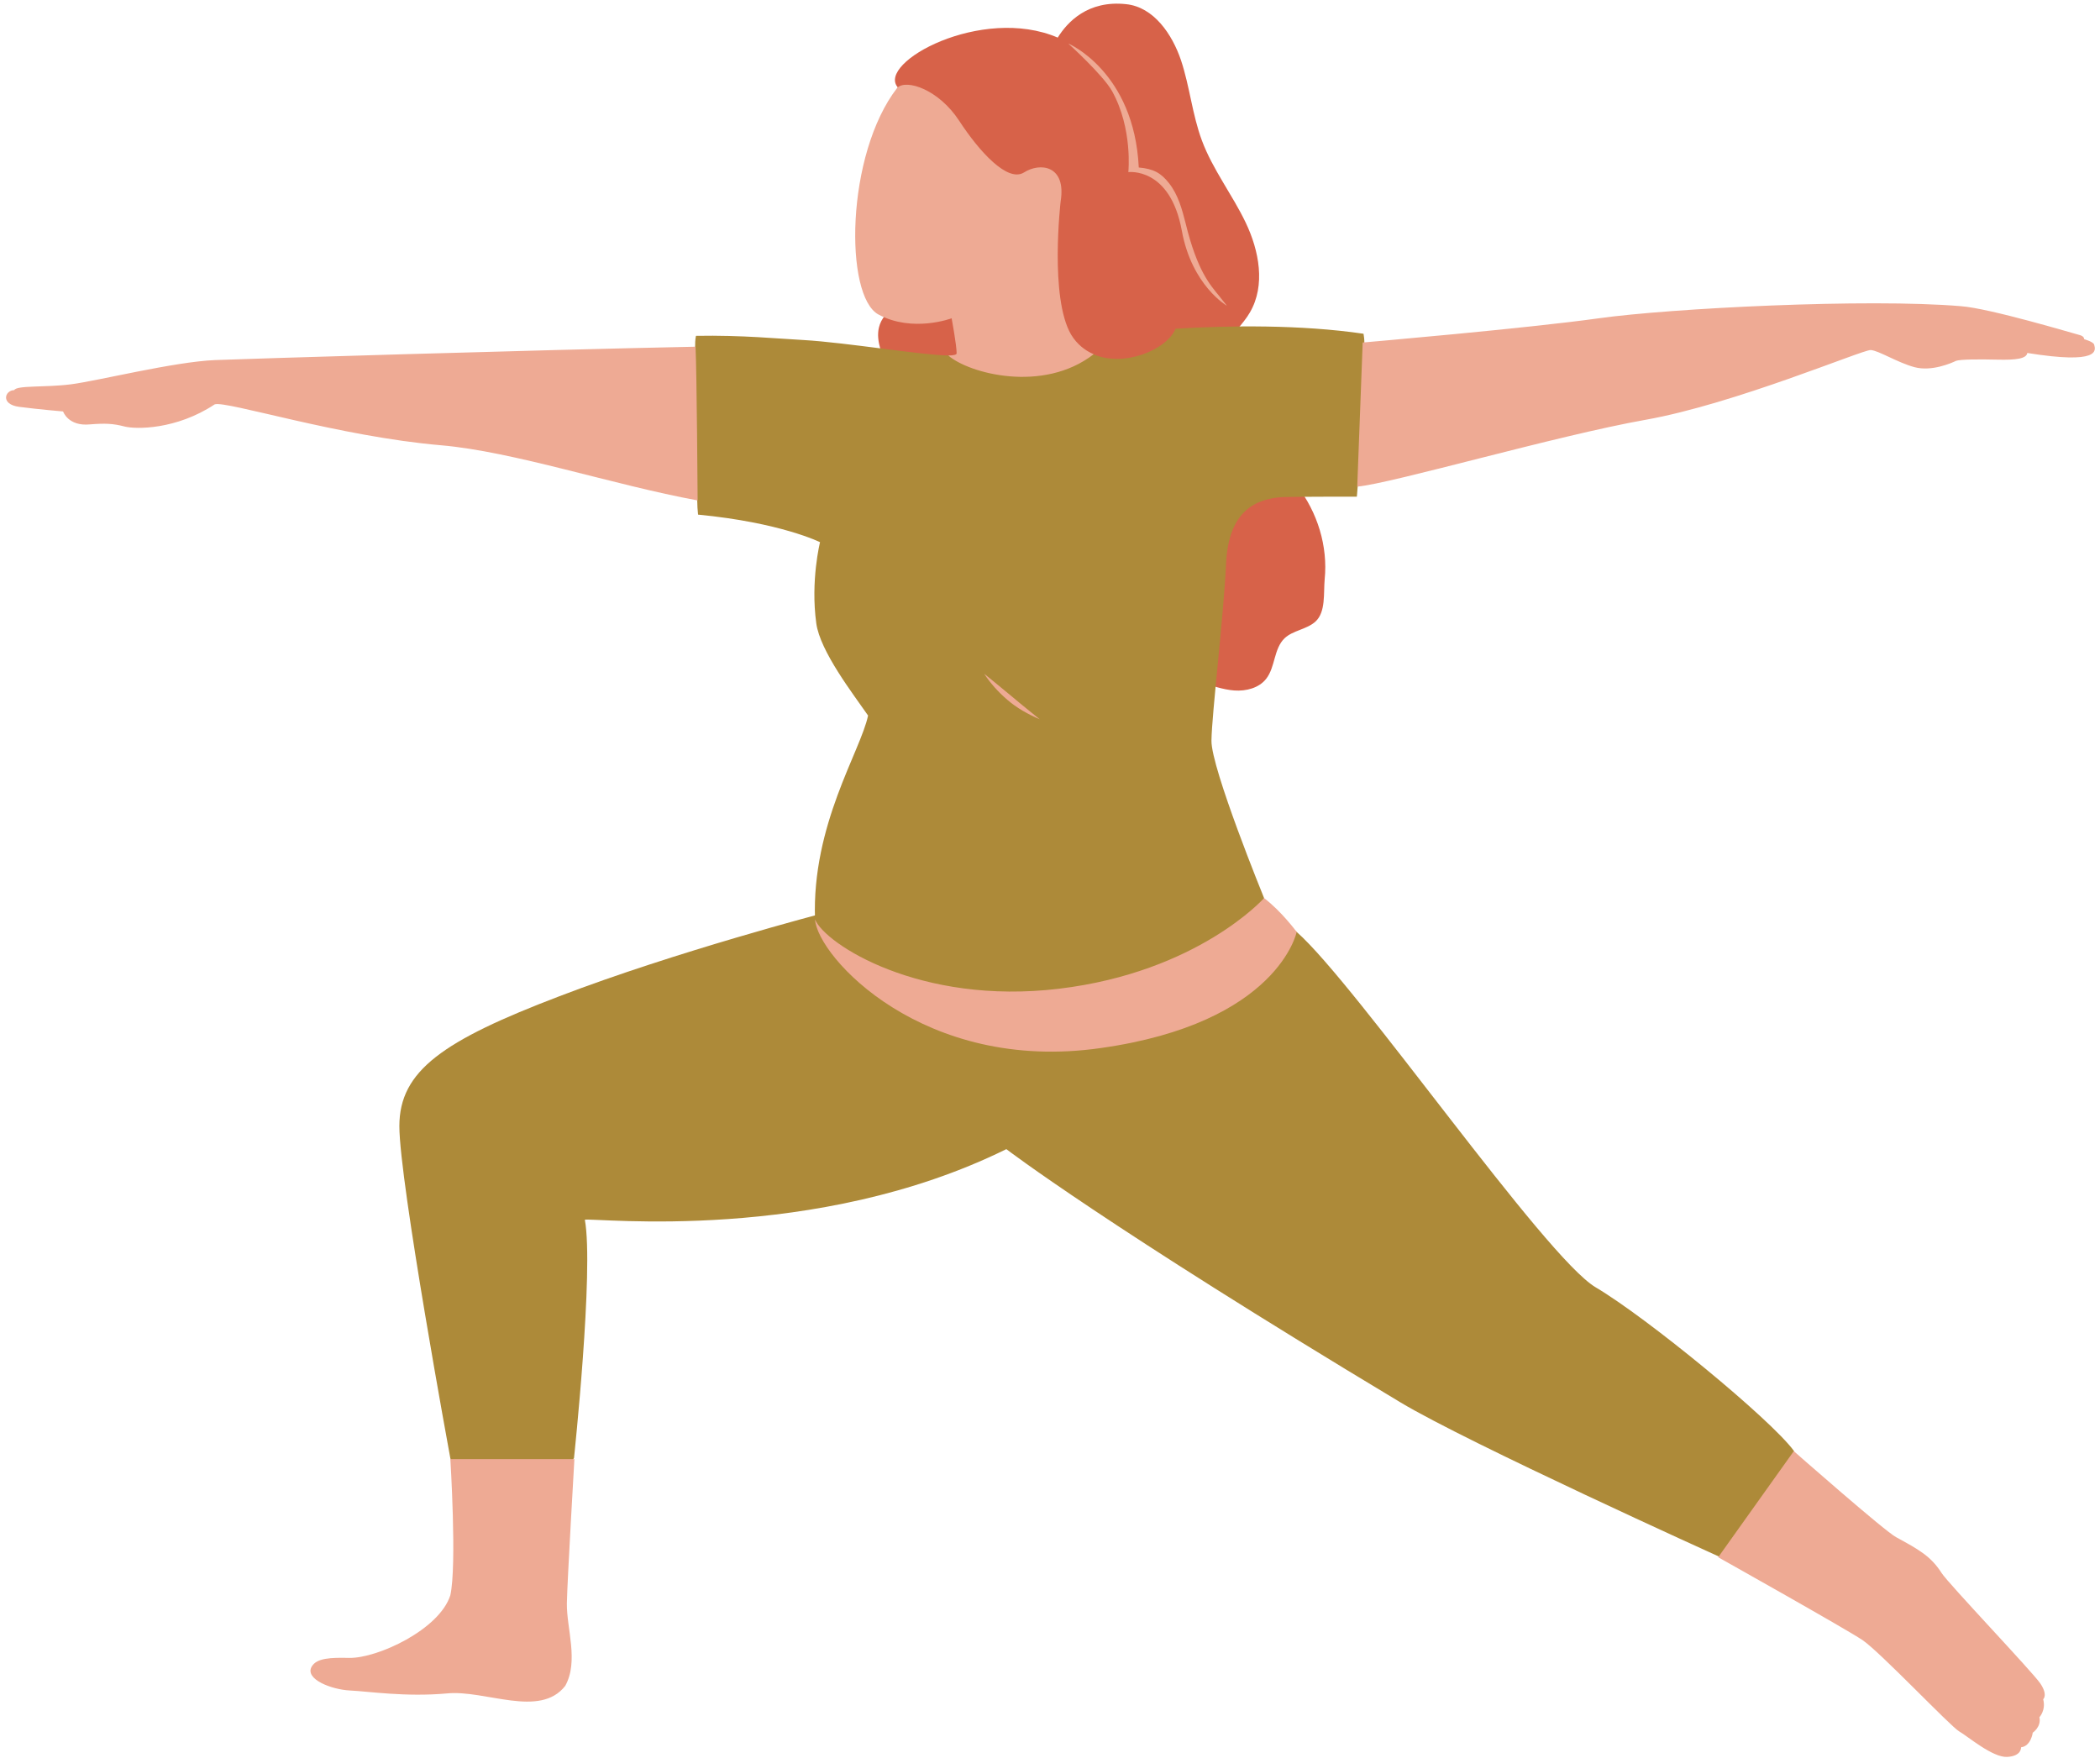 <?xml version="1.0" encoding="UTF-8" standalone="no"?><svg xmlns="http://www.w3.org/2000/svg" xmlns:xlink="http://www.w3.org/1999/xlink" fill="#000000" height="420.8" preserveAspectRatio="xMidYMid meet" version="1" viewBox="-1.5 -0.9 502.7 420.8" width="502.7" zoomAndPan="magnify"><g id="change1_1"><path d="M308.9,222.2c14.4,12.7,59.4,77.9,71.6,85.1s41.8,31.5,47.4,39.1l12.4,29l-30.4-3.7c0,0-60.1-27.2-76.2-36.9 c-70.6-42.4-94.3-60.6-94.3-60.6c-45.8,22.6-98.2,16.4-100.9,16.9c2.2,12-2.6,57.1-2.6,57.1l-21.7,23.6l-7.9-23.6 c0,0-12.2-66.2-12.2-79.5c0-13.3,10.5-20.5,38.3-31.1c27.9-10.7,63.6-20,63.6-20c10.1,0,21-4.7,30.4-1c7,2.7,13,8.7,20.5,9 c5.5,0.2,10.6-2.8,15.7-4.9C276.3,214.9,297.7,212.5,308.9,222.2z" fill="#ad8a39"/></g><g id="change2_1"><path d="M315.6,137.8c-0.3,3.3,0.3,7.8-2.2,10.1c-2.1,1.9-5.4,2.1-7.4,4c-2.6,2.5-2.2,6.9-4.4,9.7 c-1.7,2.2-4.8,3-7.6,2.8c-2.8-0.2-5.5-1.2-8.2-2c-10.4-3.1-21.6-3.1-32-0.1c-4.3,1.3-8.7,3.1-13.2,2.6c-3.8-0.4-7.4-2.6-9.5-5.7 c-2.1-3-2.8-6.7-4.4-10c-2.9-5.8-8.4-9.7-13.2-14c-4.8-4.3-9.3-9.9-9.3-16.3c0.1-6.3,4.6-11.7,6.5-17.7c1.4-4.4,1.5-9.2,0.2-13.6 c-1-3.3-2.8-6.7-2-10.1c0.5-2.1,2-3.9,4-4.8l0.5-52.7c-5.1-5.9,20.1-19.7,38.3-11.9c2.3-3.7,7.2-9,16.4-8c6.6,0.7,11,7.2,13.1,13.4 c2.1,6.3,2.7,13,5,19.2c2.6,7,7.3,13,10.5,19.7c3.2,6.7,4.8,15,1,21.5c-0.8,1.4-1.9,2.7-2.9,3.9c3.3,5.5,5.6,11.7,5.5,18.1 c0,2.4-0.4,4.8,0.1,7.2c1,4.9,5.3,8.3,8.5,12.2C313.9,121.7,316.4,129.9,315.6,137.8z" fill="#d76249"/></g><g id="change3_1"><path d="M338.9,99.9c-0.3,5.3-15.2,12.9-15.4,15.7c-0.1,1.5-0.2,2.4-0.2,2.4s-15.7,0-17.8,0.1 c-6.1,0.4-12.9,3-13.5,15.9c-0.6,12.9-3.4,35.8-3.5,42.4c-0.1,6.6,12.6,37.7,12.6,37.7c0,0,0,0,0,0c0,0-0.7,22.2-46.9,26.7 c-33.3,3.2-56.3-9.9-60.6-21.6c0,0,0,0,0,0c-0.8-22.7,10.9-40.2,12.7-48.8c-3.6-5.2-11.5-15.4-12.4-22.1 c-1.4-10.2,0.9-19.4,0.9-19.4s-9.4-4.7-29.2-6.6c-0.1-0.8-0.2-2.5-0.2-3.5c0,0-20.8-13.4-20.9-23.1c-0.1-7.4,20.6-11.1,20.4-13.7 c0-0.5,0-1.6,0.2-2.5c11.1-0.2,19.8,0.7,25.7,1c10.4,0.6,28.8,3.7,34.8,3.7c1.2,0,6.9,1.4,6.9,1.1c3.3-0.2,0.9-4.4,4-5.6 c5.7-2.2,8.1,3.3,14,1.9c1.3,2.2,7.5,1.3,9.5,2.2c7.3,3.4,17.8-0.9,19.9-6c12.9-0.8,30-1,45,1.2c0.1,0.6,0.2,1.3,0.2,2.1 C325.4,86.1,339.4,92.1,338.9,99.9z M250.2,273.8c0,0-11.1-2.7-15.6-4.7c-7.3-3.3-14.6-7.4-14.6-7.4c0.6,1,5.8,5.6,13.2,9 C237.8,272.8,250.2,273.8,250.2,273.8z" fill="#ad8a39"/></g><g id="change4_1"><path d="M308.9,222.2c0,0-4.4,21.8-46.9,27.8c-42.4,6.1-67.8-21.8-68.4-30.8c2.4,5.9,25.1,20.6,58.4,16.6 c33.3-4,49.1-21.7,49.1-21.7C305.3,217.3,308.9,222.2,308.9,222.2z M106.3,348.3c0,0,1.6,25.6,0,32.7c-2.6,8.2-17.4,15.1-24.2,15 c-4.4-0.1-7.8,0-9,2.1c-1.7,3,4.8,5.5,9.2,5.7c4.3,0.2,13.3,1.6,23.2,0.7c9.2-0.9,22.2,6,28.3-1.8c3.3-5.9,0.3-13.8,0.4-19.8 c0.1-5.4,1.8-34.5,1.8-34.5H106.3z M486.9,402.1c-1.9-2.8-22-23.9-23.6-26.4c-2.6-4.1-5.6-5.7-10.9-8.6 c-2.7-1.4-24.5-20.6-24.5-20.6l-18.1,25.4c0,0,30.3,17,34.5,19.8c4.2,2.8,21.1,20.7,23.2,21.9c2.1,1.2,8,6.3,11.5,6.1 c3.5-0.2,3.3-2.3,3.3-2.3c2.4-0.3,2.8-3.5,2.8-3.5s2.1-1.4,1.6-3.7c0,0,1.6-1.7,0.9-4.3C487.6,405.9,488.8,404.9,486.9,402.1z M50,85.3c-9.8,0.4-28.2,5-34.5,5.8c-6.2,0.8-13,0.2-13.6,1.4c-2.2,0-3.4,3.4,1.2,4c4.6,0.6,10.5,1.1,10.5,1.1s1.2,3.6,6.4,3.1 c3.7-0.3,5.6-0.2,8.3,0.5c2.7,0.7,12.4,0.8,21.6-5.3c2.8-0.9,29.7,7.7,54.2,9.8c17.4,1.5,41.2,9.5,61.4,13.2c0,0-0.2-30.8-0.5-36.8 C126,82.9,57.4,85,50,85.3z M499.8,81.6c-0.2-0.7-2.4-1.3-2.4-1.3s0.1-0.7-1.1-1c-1.2-0.3-21.5-6.4-28.4-6.9 c-22.4-1.9-69.6,0.5-86.7,2.9s-56.5,5.8-56.5,5.8l-1.3,34.5c8.5-0.8,47.6-12.2,69-16c21.4-3.8,52-16.8,53.9-16.7 c1.9,0.1,6.4,3,10.5,4.1c4.1,1.1,8.9-1,9.9-1.5c1-0.4,5.7-0.4,10-0.3c4.3,0.1,6.9-0.2,7.1-1.6C501.2,86.4,500.2,83,499.8,81.6z M234.1,160.4c1.5,2.3,3.4,4.4,5.5,6.2c2.3,2,5,3.5,7.8,4.7c0,0-4.6-3.7-6.6-5.4S234.1,160.4,234.1,160.4z M264.7,20.9 c5,9,3.9,19.4,3.9,19.4s10-1.3,12.8,14c2.4,13.2,10.8,18,10.8,18c-0.6-0.8-1.3-1.6-1.9-2.4c-2.1-2.6-5.2-5.9-8-17.4 c-0.8-3.1-1.7-6.7-4-9.6c-1.9-2.4-3.7-3.4-7.2-3.7C270,16.2,254.2,9.5,254.2,9.5S262.5,17,264.7,20.9z M208.8,74.4 c8.2,4.4,17.5,0.9,17.5,0.9s1.2,6.4,1.2,8.4c0,0.3-0.7,0.5-2,0.5c4.9,4.3,22.7,9.1,34.8-0.3c-2.1-0.9-4-2.4-5.4-4.7 c-5.2-8.9-2.5-31.9-2.5-31.9c1.4-8.6-4.9-9.4-8.8-6.9c-3.9,2.4-10.6-4.9-15.5-12.4s-12.6-10-14.8-7.9 C200.9,36.1,200.6,70,208.8,74.4z" fill="#eeaa94"/></g></svg>